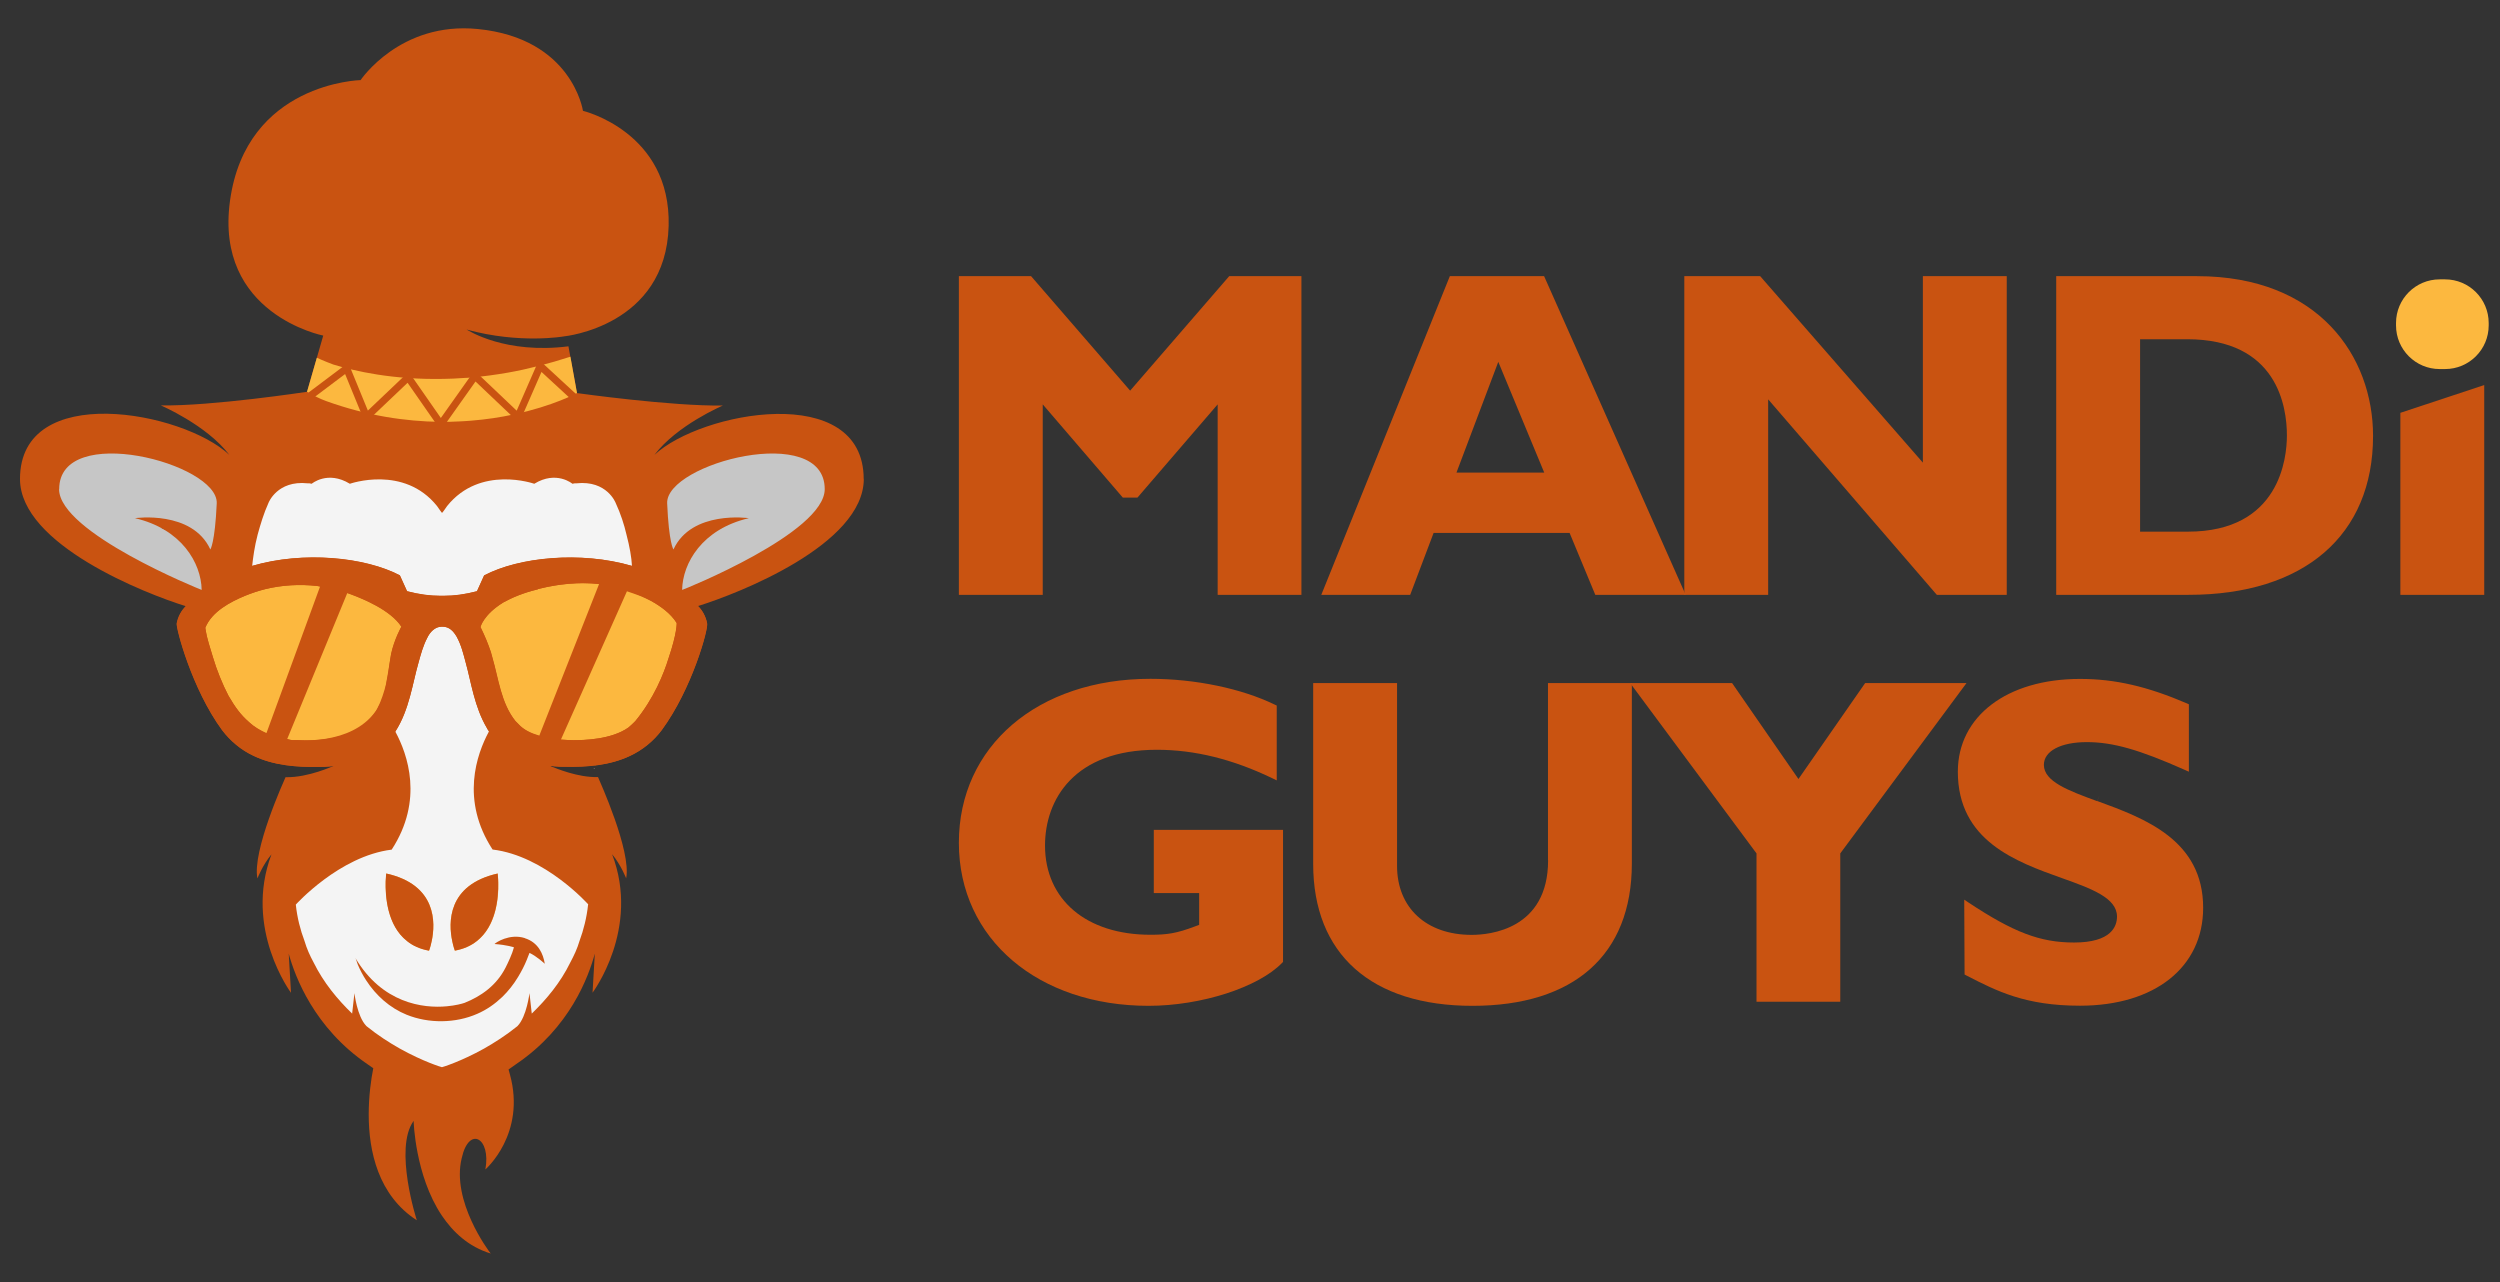 <?xml version="1.0" encoding="UTF-8"?>
<svg xmlns="http://www.w3.org/2000/svg" id="Layer_1" version="1.1" viewBox="0 0 218.8 112.2">
  <rect x="0" y="0" width="218.8" height="112.2" fill="#333333" stroke="none"/>
  <defs>
    <style>
      .st0 {
        fill: none;
        stroke: #c95311;
        stroke-miterlimit: 10;
        stroke-width: .63px;
      }

      .st1 {
        fill: #fff;
      }

      .st2 {
        fill: #fcb83f;
      }

      .st3 {
        fill: #c95311;
      }

      .st4 {
        fill: #f4f4f4;
      }

      .st5 {
        fill: #c6c6c6;
      }

      .st6 {
        fill: #fca43a;
      }
    </style>
  </defs>
  <g>
    <polygon class="st3" points="99.55 43.55 106.57 35.39 106.57 52.06 113.9 52.06 113.9 24.17 107.58 24.17 98.91 34.19 90.24 24.17 83.92 24.17 83.92 52.06 91.26 52.06 91.26 35.39 98.27 43.55 99.55 43.55"></polygon>
    <path class="st3" d="M135.14,24.17h-8.25l-11.25,27.89h7.78l2.05-5.42h11.9l2.25,5.42h7.91l-12.39-27.89ZM127.47,41.36l3.66-9.69,4.02,9.69h-7.68,0Z"></path>
    <polygon class="st3" points="154.75 34.95 169.51 52.06 175.63 52.06 175.63 24.17 168.29 24.17 168.29 40.49 154.05 24.17 147.41 24.17 147.41 52.06 154.75 52.06 154.75 34.95"></polygon>
    <path class="st3" d="M192.3,24.17h-12.34v27.89h11.58c10.11,0,16.15-5.2,16.15-13.91,0-6.96-4.76-13.98-15.4-13.98M191.5,46.53h-4.2v-16.84h4.12c7.89,0,8.73,5.89,8.73,8.42,0,1.97-.62,8.42-8.66,8.42"></path>
    <polygon class="st3" points="217.42 33.7 210.08 36.13 210.08 52.06 217.42 52.06 217.42 33.7"></polygon>
    <path class="st3" d="M104.96,80.94l-.35.13c-1.66.63-2.48.74-3.93.74-5.6,0-9.22-3.07-9.22-7.81,0-4.05,2.58-8.38,9.78-8.38,3.32,0,6.64.82,10.13,2.5l.37.18v-6.55l-.15-.07c-2.93-1.43-7.01-2.27-10.91-2.27-9.87,0-16.76,5.9-16.76,14.35s6.98,14.27,16.6,14.27c4.6,0,9.63-1.62,11.7-3.77l.07-.07v-11.56h-11.31v5.53h3.97v2.79h0Z"></path>
    <polygon class="st3" points="163.24 59.78 157.4 68.18 151.59 59.78 142.67 59.78 153.73 74.69 153.73 87.67 161.06 87.67 161.06 74.69 172.11 59.78 163.24 59.78"></polygon>
    <path class="st3" d="M135.49,75.29c0,6.06-5.12,6.53-6.69,6.53-3.97,0-6.53-2.37-6.53-6.04v-16h-7.34v15.83c0,7.89,5.08,12.42,13.94,12.42s13.95-4.43,13.95-12.46v-15.79h-7.34v15.51h0Z"></path>
    <path class="st3" d="M183.55,70.12c-2.5-.92-4.67-1.71-4.67-3.18,0-1.21,1.48-1.99,3.76-1.99s4.59.66,8.57,2.43l.36.16v-5.9l-.15-.07c-3.5-1.5-6.31-2.15-9.38-2.15-6.39,0-10.69,3.27-10.69,8.12,0,6.04,5.06,7.87,9.13,9.32,2.58.92,4.8,1.73,4.8,3.36,0,.85-.49,2.27-3.76,2.27-2.95,0-5.28-.88-9.22-3.49l-.39-.26.03,6.55.19.1c2.63,1.35,5.12,2.63,9.91,2.63,6.55,0,10.78-3.37,10.78-8.57,0-5.94-5.13-7.83-9.26-9.34l.18-.51-.19.51h0Z"></path>
    <path class="st2" d="M209.7,28.48v-.21c0-2.11,1.71-3.82,3.82-3.82h.47c2.11,0,3.82,1.71,3.82,3.82v.21c0,2.11-1.71,3.82-3.82,3.82h-.47c-2.11,0-3.82-1.71-3.82-3.82"></path>
  </g>
  <g>
    <path class="st4" d="M56.53,50.74l.13-2.28c.14-2.55-.82-5.22-4.24-6.71-1.86-.81-2.64-.22-2.94-.32-1.31-.46-3.29-.75-4.37.15-1.66-.25-4.29.23-6.15,2.57-.09.14-.2.27-.3.42-.1-.14-.32-.42-.32-.42-2.05-2.5-4.59-2.38-4.59-2.38l-.43-.07c-1.95-.34-3.94-.33-5.89.04l-1.86.11c-.69.04-1.35.26-1.93.62-.85.54-1.46,1.37-1.73,2.33l-1.76,6.33-1.72,1.32c0-.07-.68.52-.68.52-1.22,1.15-1.07,2.65-.38,4.17l.31.78c.89,2.02,1.22,3.21,2.39,4.92,1,1.45,2.42,2.55,4.08,3.13h0c1.1.39,2.27.54,3.44.45l5.37-.44c1.1,2.01,1.44,4.35.97,6.59l-.2.92-.75.17c-3.31.76-6.28,2.62-8.41,5.27,2.24,8.17,6.4,11.76,9.61,13.34,1.29.87,2.78,1.76,4.49,2.28,0,0,1.63-.73,3.5-1.75,2.3-.78,3.66-1.95,4.67-2.92,4.81-4.65,6.24-10.91,6.24-10.91l-.4-.49c-2.25-2.81-5.43-4.73-8.97-5.42l-.13-.74c-.38-2.13-.17-4.32.59-6.35l3.34.53c2.42.07,4.83-.39,7.05-1.37,1.47-.64,2.64-1.82,3.28-3.29l1.88-4.31c.7-1.59.32-3.45-.95-4.65l-2.25-2.13h0Z"></path>
    <path class="st4" d="M52.04,67.25s-.07.02-.11.02c.03,0,.08,0,.11,0h0Z"></path>
    <path class="st4" d="M72.64,43.07c0-.25-.02-.53-.08-.9-.18-1.15-1.97-2.75-4.59-2.72-.34,0-.72.01-1.14.04-1.16,0-2.36.18-3.51.48-2.13.47-4.22,1.36-5.11,3.01,0,0-.14.22-.17.71-.06.21-.13.43-.13.65-.07,3.47.93,5.06.93,5.06,1.47-3.23,4.08-3.19,4.39-3.18-.72.26-1.29.59-1.79.96-.03.03-.06.06-.09.09-1.2.93-1.83,2.1-2.09,3.13,0,0,0,.02,0,.03-.11.42-.16.8-.17,1.13-.03.21-.1.43-.1.63,0,.14,0,.2,0,.26l-.31-.24.29.66.66.07-.17-.13c3.65-1.12,11.45-5.07,12.95-8.55.04-.08.08-.18.11-.25.03-.1.06-.2.08-.29.03-.14.05-.28.07-.43,0-.04.02-.09.02-.13,0-.03-.01-.05-.01-.07"></path>
    <path class="st5" d="M72.64,43.07c0-.25-.02-.53-.08-.9-.18-1.15-1.97-2.75-4.59-2.72-.34,0-.72.01-1.14.04-1.16,0-2.36.18-3.51.48-2.13.47-4.22,1.36-5.11,3.01,0,0-.14.22-.17.71-.06.21-.13.43-.13.65-.07,3.47.93,5.06.93,5.06,1.47-3.23,4.08-3.19,4.39-3.18-.72.26-1.29.59-1.79.96-.03.03-.06.06-.09.09-1.2.93-1.83,2.1-2.09,3.13,0,0,0,.02,0,.03-.11.42-.16.8-.17,1.13-.03.21-.1.43-.1.63,0,.14,0,.2,0,.26l-.31-.24.29.66.66.07-.17-.13c3.65-1.12,11.45-5.07,12.95-8.55.04-.08.08-.18.11-.25.03-.1.06-.2.08-.29.03-.14.05-.28.07-.43,0-.04.02-.09.02-.13,0-.03-.01-.05-.01-.07"></path>
    <path class="st5" d="M4.72,43.07c0-.25.02-.53.07-.9.18-1.15,1.97-2.75,4.59-2.72.34,0,.72.01,1.14.04,1.16,0,2.36.18,3.5.48,2.13.47,4.22,1.36,5.11,3.01,0,0,.14.22.17.71.06.21.13.43.13.65.07,3.47-.92,5.06-.92,5.06-1.47-3.23-4.08-3.19-4.39-3.18.72.26,1.29.59,1.79.96.03.03.06.06.1.09,1.21.93,1.83,2.1,2.09,3.13,0,0,0,.02,0,.03.11.42.16.8.18,1.13.02.21.09.43.09.63,0,.14,0,.2,0,.26l.31-.24-.29.66-.66.07.17-.13c-3.65-1.12-11.45-5.07-12.95-8.55-.03-.08-.08-.18-.11-.25-.03-.1-.05-.2-.08-.29-.03-.14-.05-.28-.07-.43,0-.04-.02-.09-.02-.13,0-.03.01-.05.01-.07"></path>
    <path class="st6" d="M34.17,57.92v.03s0,0,0,0c0-.03,0-.04,0-.04"></path>
    <path class="st6" d="M52.15,67.01h0s-.08.02-.11.02c.04,0,.08,0,.11-.02"></path>
    <path class="st6" d="M34.16,57.96h0v-.04s0,.02,0,.04"></path>
    <path class="st6" d="M34.17,57.92v.03s0,0,0,0c0-.03,0-.04,0-.04"></path>
    <path class="st6" d="M52.15,67.01h0s-.08.02-.11.02c.04,0,.08,0,.11-.02"></path>
    <path class="st6" d="M52.04,67.03s.08,0,.11,0h0s-.07,0-.11,0"></path>
    <path class="st6" d="M37.78,82.36c-.1.51-.23.84-.23.84-.79-.15-1.42-.44-1.92-.84-2.37-1.86-1.82-5.91-1.82-5.91,4.44.99,4.31,4.34,3.98,5.91"></path>
    <path class="st6" d="M43.56,76.45s.56,4.05-1.82,5.91c-.5.4-1.13.7-1.93.84,0,0-.13-.32-.23-.84-.33-1.57-.46-4.92,3.98-5.91"></path>
    <path class="st3" d="M75.59,41.93c0-8.58-14.27-5.92-18.32-2.11,1.98-2.62,6-4.33,6-4.33-4.45.08-12.71-1.08-12.71-1.08l-8.87-.16c-1.91-.72-4.05-.72-5.96.04-1.31-.63-8.86,0-8.86,0,0,0-8.35,1.27-12.8,1.19,0,0,4.01,1.71,6,4.33-4.05-3.82-18.32-6.48-18.32,2.11,0,5.76,11.05,10.06,14.5,11.13-.36.36-.68.88-.79,1.51-.08.36,1.31,5.72,3.97,9.34.72.95,1.67,1.75,2.78,2.26,1.75.83,3.78.99,5.68.95.32,0,.64,0,.95-.04.12,0,.24-.04.36-.04,0,0-2.22,1.03-4.17.99h-.04c-.12.28-2.94,6.48-2.46,8.86,0,0,.44-1.15,1.23-2.11-2.46,6.52,1.71,12.12,1.71,12.12l-.2-3.42c.56,2.03,2.23,6.48,6.88,9.66.16.12.36.24.52.36-.2.99-.4,2.46-.4,4.05,0,3.22.83,7.07,4.21,9.26,0,0-2.03-6.28-.28-8.7,0,0,.12,4.77,2.46,8.27.99,1.47,2.34,2.74,4.29,3.34-.2-.24-3.46-4.61-2.54-8.35.63-2.86,2.58-1.79,2.07.99,0,0,3.58-3.1,2.15-8.31-.04-.16-.08-.32-.12-.44.24-.16.44-.32.68-.48,4.69-3.18,6.32-7.63,6.87-9.66l-.2,3.42s4.21-5.6,1.71-12.12c.79.95,1.23,2.11,1.23,2.11.48-2.38-2.35-8.58-2.46-8.86h-.04c-1.71.04-3.61-.75-4.09-.95-.03-.03-.05-.04-.08-.04.16,0,.28.04.36.04.32.04.64.04.95.04,1.95.04,3.93-.12,5.69-.95,1.11-.52,2.07-1.31,2.78-2.26,2.66-3.62,4.09-8.86,3.97-9.34-.12-.63-.44-1.15-.79-1.51,3.46-1.07,14.51-5.36,14.51-11.13M5.18,42.81c0-5.88,13.91-2.27,13.79,1.23-.16,3.5-.56,4.05-.56,4.05-1.59-3.46-6.6-2.74-6.6-2.74,4.09.95,5.8,3.93,5.84,6.28-.12-.04-12.48-5.01-12.48-8.82M51.47,79.17c-.12,1.15-.4,2.23-.75,3.18-.2.68-.48,1.27-.8,1.87-.87,1.79-2.11,3.26-3.38,4.49l-.2-1.79s-.24,2.03-1.03,2.86l-.04.04c-.99.8-1.99,1.43-2.9,1.95-2.07,1.15-3.66,1.63-3.69,1.63s-1.63-.48-3.69-1.63c-.92-.52-1.91-1.15-2.9-1.95l-.04-.04c-.8-.83-1.03-2.86-1.03-2.86l-.2,1.79c-1.27-1.23-2.5-2.7-3.38-4.49-.32-.59-.59-1.19-.79-1.87-.36-.95-.64-2.03-.76-3.18,0,0,3.82-4.25,8.39-4.81,2.82-4.33,1.39-8.35.32-10.33,1.23-1.91,1.51-4.25,2.03-6.04.2-.72.4-1.47.76-2.15.24-.51.68-.99,1.27-.99h.08c.59,0,.95.4,1.23.87.4.72.59,1.51.79,2.26.48,1.71.76,3.89,1.87,5.76,0,0,0,.04.04.08.04.08.08.12.12.2-1.07,1.99-2.5,6,.32,10.33,4.61.56,8.38,4.81,8.38,4.81M42.37,50.36l-.63,1.39c-1.07.28-1.99.4-2.9.4h-.32c-.88,0-1.83-.12-2.9-.4l-.63-1.39c-3.02-1.59-8.43-2.15-12.92-.83.08-.72.2-1.67.48-2.74.24-.87.52-1.83.95-2.78,0,0,.76-1.99,3.42-1.71.12,0,.24,0,.36.04,0,0,1.39-1.19,3.34,0,0,0,4.73-1.67,7.63,1.95.08.12.2.28.28.4.08.12.12.16.16.2.05-.05.1-.12.16-.2.08-.12.2-.28.28-.4,2.9-3.62,7.63-1.95,7.63-1.95,1.94-1.19,3.34,0,3.34,0,.12-.04.24-.04.36-.04,2.66-.28,3.42,1.71,3.42,1.71.44.95.75,1.91.95,2.78.28,1.07.44,1.99.48,2.74-4.49-1.31-9.9-.76-12.92.83M59.7,51.63c.04-2.34,1.75-5.33,5.84-6.28,0,0-5.01-.72-6.6,2.74,0,0-.4-.55-.55-4.05-.12-3.5,13.79-7.11,13.79-1.23,0,3.82-12.32,8.78-12.48,8.82"></path>
    <path class="st3" d="M33.8,76.45s-.03.27-.05.7c-.03,1.24.11,3.84,1.88,5.22.49.4,1.12.69,1.9.83,0,0,.01,0,.02,0,0,0,.13-.32.23-.84.33-1.58.46-4.92-3.97-5.91"></path>
    <path class="st3" d="M43.56,76.45c-4.44,1-4.31,4.34-3.98,5.91.1.51.23.84.23.84h0c.79-.15,1.42-.44,1.92-.84,1.7-1.34,1.9-3.79,1.87-5.08,0-.51-.05-.84-.05-.84"></path>
    <path class="st3" d="M40.83,28.84c.21.11,3.4,2.17,8.92,1.47l.88,4.86s-1.47,3.74-11.66,3.46c-9.8-.27-12.42-3.22-12.42-3.22l1.74-6.04s-9.53-1.86-8.16-11.8c1.42-10.34,11.43-10.56,11.43-10.56,0,0,3.45-5.15,10.26-4.47,8.27.82,9.2,7.16,9.2,7.16,0,0,7.71,1.84,7.5,10.07-.23,8.8-9.16,9.67-9.16,9.67,0,0-3.85.69-8.53-.6"></path>
    <path class="st3" d="M48.58,34.76l-.57-2.6c-1.57.51-3.06.86-4.46,1.11-.9.16-1.76.27-2.59.34-.21.02-.41.04-.62.05-.51.04-.99.06-1.46.07-3.67.07-6.44-.56-8-1.05-.63-.23-1.18-.49-1.18-.49l-.71,2.47c.48.28.9.49,1.38.67,2.98,1.08,5.77,1.48,8.23,1.51.51,0,.99,0,1.46-.03.27-.01.54-.03.79-.05,1.12-.09,2.15-.25,3.07-.45,2.91-.61,4.67-1.55,4.67-1.55"></path>
    <path class="st3" d="M45.93,82.1c-1.34-.42-2.55.4-2.65.52,1.11.08,1.7.29,1.7.29-.13.52-.51,1.34-.73,1.77-.8,1.57-2.14,2.51-3.59,3.09-.24.08-.78.23-1.55.3-2.09.2-5.67-.27-8.01-4.23.09.16.14.4.21.57.2.48.45.95.73,1.38.86,1.33,2.07,2.42,3.55,3.02,1.93.78,4.27.76,6.18-.08.81-.35,1.54-.86,2.18-1.47.54-.52,1.01-1.12,1.4-1.77.29-.48.55-.98.76-1.5,0-.03.24-.59.23-.59.61.27,1.34.95,1.34.95-.14-.87-.57-1.87-1.75-2.24"></path>
    <path class="st2" d="M35.14,54.85s-.63,1.11-.91,2.42c-.04.32-.12.63-.16.99-.07.63-.2,1.27-.32,1.89-.72,3.72-4.38,4.81-7.75,4.63h-.44c-1.39-.12-2.74-.63-3.78-1.59-.72-.63-1.19-1.27-1.79-2.3-.52-.99-1.03-2.26-1.35-3.34-.24-.83-.52-1.61-.65-2.43-.03-.12-.03-.19-.03-.19.59-1.43,2.22-2.26,3.46-2.78.59-.24,1.19-.44,1.79-.59,1.47-.36,3.02-.44,4.49-.28.83.08,1.59.28,2.38.52,1.63.55,4.09,1.59,5.05,3.06"></path>
    <path class="st2" d="M59.22,54.53s.04.88-.72,3.1c-.4,1.31-1.27,3.5-2.9,5.48-.2.2-.4.4-.6.56-1.51,1.07-3.93,1.11-4.81,1.11h-.04c-1.59-.04-3.73-.2-4.81-1.43-.08-.08-.16-.16-.24-.24-1.27-1.59-1.47-3.69-2.03-5.6-.04-.12-.08-.28-.12-.44-.24-.72-.52-1.39-.87-2.11,0,0-.04-.04-.04-.08,0,0,.24-1.07,1.99-2.15.72-.4,1.71-.83,3.02-1.15.03-.03.05-.04.08-.04,2.23-.56,4.57-.72,6.83-.16,1.03.28,2.03.68,2.98,1.19.87.48,1.75,1.11,2.27,1.94"></path>
    <path class="st3" d="M61.09,53.06c-3.14-2.86-5.8-3.54-5.8-3.54-4.49-1.31-9.89-.76-12.91.83l-.63,1.39c-1.07.28-1.99.4-2.9.4h-.32c-.88,0-1.83-.12-2.9-.4l-.63-1.39c-3.02-1.59-8.42-2.15-12.92-.83-3.78,1.31-5.8,3.54-5.8,3.54-.36.36-.68.88-.8,1.51-.08.36,1.31,5.72,3.98,9.34.72.95,1.67,1.75,2.78,2.26,1.75.83,3.78.99,5.68.95.32,0,.64,0,.95-.04.12,0,.24-.04.36-.04,3.78-.59,5.37-3.02,5.37-3.02,1.23-1.91,1.51-4.25,2.03-6.04.2-.72.4-1.47.75-2.15.24-.51.68-.99,1.27-.99h.08c.59,0,.95.4,1.23.87.4.72.59,1.51.79,2.26.48,1.71.76,3.89,1.87,5.76,0,0,0,.04.04.08.28.4,1.59,2.03,5.48,3.22.16,0,.28.04.36.04.32.04.64.04.95.04,1.95.04,3.93-.12,5.69-.95,1.11-.52,2.07-1.31,2.78-2.26,2.66-3.62,4.09-8.86,3.97-9.34-.12-.63-.43-1.15-.79-1.51M21.79,63.19c-.72-.63-1.19-1.27-1.79-2.3-.52-.99-1.03-2.26-1.35-3.34-.24-.83-.54-1.64-.65-2.44-.03-.1-.02-.18-.02-.18.59-1.43,2.22-2.26,3.46-2.78.59-.24,1.19-.44,1.79-.59,1.47-.36,3.02-.44,4.49-.28.1,0,.19.05.29.06l-4.69,12.82c-.55-.25-1.08-.55-1.53-.96M34.22,57.27c-.04.32-.12.63-.16.99-.08.48-.16,1.03-.28,1.63-.12.55-.45,1.54-.69,1.97-.24.6-.43.69-.9,1.32-.63.76-1.51,1.03-2.46,1.27h-.04c-1.03.28-2.3.4-3.69.32h-.44c-.14-.01-.28-.08-.42-.1l5.26-12.78c1.62.58,3.84,1.56,4.73,2.94,0,0-.63,1.11-.91,2.42M45.12,63.11c-1.27-1.59-1.47-3.69-2.03-5.6-.04-.12-.08-.28-.12-.44-.24-.72-.52-1.39-.87-2.11,0,0-.04-.04-.04-.08,0,0,.24-1.07,1.99-2.15.72-.4,1.71-.84,3.02-1.15.03-.03.05-.04.08-.04,1.72-.43,3.51-.61,5.28-.42l-5.23,13.26c-.72-.21-1.38-.51-1.84-1.03l-.24-.24h0ZM58.51,57.63c-.4,1.31-1.28,3.5-2.9,5.48-.2.2-.4.4-.6.56-1.51,1.07-3.93,1.11-4.81,1.11h-.04c-.33,0-.7-.03-1.07-.05l5.78-12.98c.71.24,1.42.47,2.09.83.87.48,1.75,1.11,2.27,1.95,0,0,.04.87-.72,3.1"></path>
    <path class="st1" d="M52.04,67.25s-.07.02-.11.02c.03,0,.08,0,.11,0h0Z"></path>
    <path class="st2" d="M49.92,31.22c-1.89.61-3.75,1.09-5.45,1.39-1.09.19-2.13.33-3.13.42-.26.02-.5.05-.75.05-.61.05-1.19.07-1.77.08-4.43.09-7.79-.68-9.66-1.26-.76-.28-1.43-.59-1.43-.59l-.86,2.98c.58.33,1.09.6,1.67.81,3.6,1.3,6.98,1.78,9.95,1.82.61,0,1.19,0,1.76-.04.33-.02.65-.03.96-.06,1.36-.11,2.6-.3,3.71-.54,3.53-.75,5.58-1.88,5.58-1.88l-.58-3.19h0,0Z"></path>
    <polyline class="st0" points="51.03 35.48 47.28 32.02 45.33 36.48 41.57 32.91 38.58 37.13 35.72 33.02 32.08 36.48 30.34 32.24 26.15 35.39"></polyline>
  </g>
</svg>
